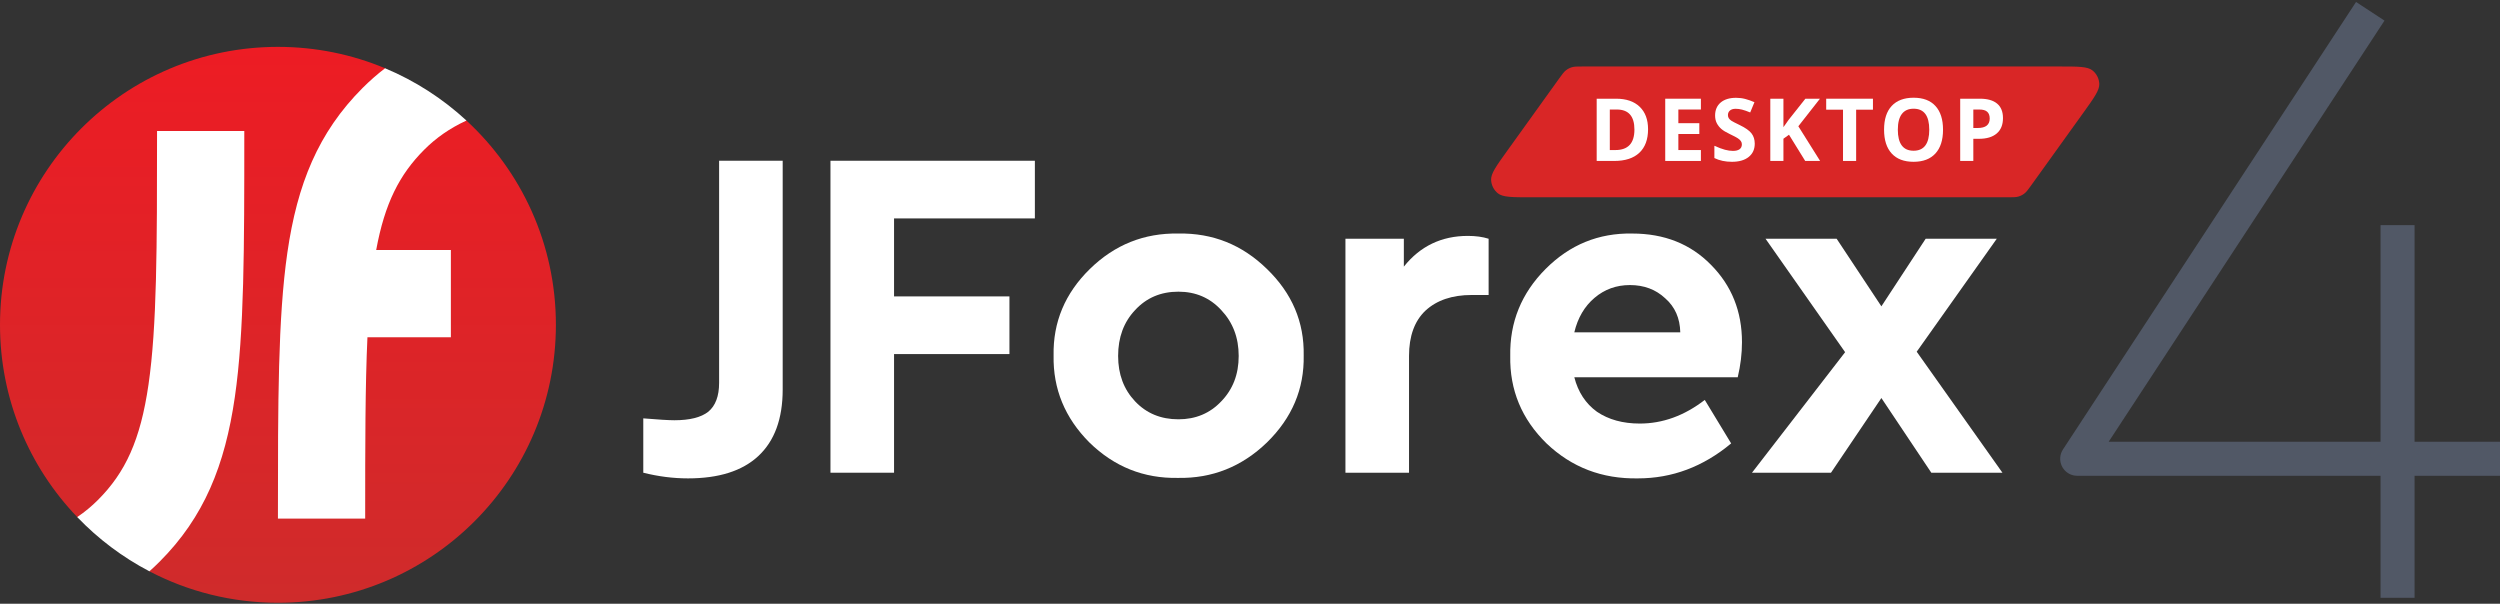 <svg width="294" height="71" viewBox="0 0 294 71" fill="none" xmlns="http://www.w3.org/2000/svg">
<rect x="0" y="0" width="294" height="71" fill="#333333" stroke="none"/>
<path d="M292 53.951H244.278L277.648 3M281.953 28.476V68.304" stroke="#515866" stroke-width="4" stroke-linecap="square" stroke-linejoin="round"/>
<path d="M75.65 55.591V49.199C77.422 49.347 78.641 49.421 79.305 49.421C81.115 49.421 82.444 49.087 83.293 48.42C84.142 47.716 84.567 46.586 84.567 45.03V18.904H92.044V45.808C92.044 49.254 91.084 51.867 89.164 53.645C87.281 55.387 84.53 56.258 80.911 56.258C79.176 56.258 77.422 56.036 75.65 55.591Z" fill="white"/>
<path d="M97.663 55.591V18.904H121.701V25.686H105.14V34.857H118.71V41.639H105.14V55.591H97.663Z" fill="white"/>
<path d="M123.902 41.806C123.829 37.877 125.25 34.487 128.167 31.633C131.084 28.78 134.555 27.39 138.58 27.464C142.605 27.39 146.076 28.78 148.993 31.633C151.947 34.487 153.387 37.877 153.314 41.806C153.387 45.734 151.947 49.143 148.993 52.033C146.039 54.887 142.55 56.276 138.525 56.202C134.5 56.276 131.029 54.887 128.112 52.033C125.232 49.143 123.829 45.734 123.902 41.806ZM143.621 47.197C144.987 45.789 145.67 44.011 145.67 41.861C145.67 39.712 144.987 37.914 143.621 36.469C142.291 35.024 140.611 34.301 138.58 34.301C136.513 34.301 134.814 35.024 133.485 36.469C132.155 37.877 131.491 39.675 131.491 41.861C131.491 44.011 132.155 45.789 133.485 47.197C134.814 48.606 136.513 49.31 138.58 49.31C140.611 49.31 142.291 48.606 143.621 47.197Z" fill="white"/>
<path d="M175.062 28.076V34.691H173.068C170.779 34.691 168.969 35.302 167.64 36.525C166.348 37.748 165.701 39.526 165.701 41.861V55.591H158.224V28.076H165.092V31.355C167.012 28.947 169.523 27.742 172.625 27.742C173.548 27.742 174.36 27.853 175.062 28.076Z" fill="white"/>
<path d="M204.358 44.363H185.139C185.582 46.104 186.468 47.457 187.797 48.42C189.164 49.347 190.844 49.81 192.838 49.81C195.533 49.81 198.081 48.884 200.481 47.031L203.583 52.145C200.297 54.887 196.641 56.258 192.616 56.258C188.407 56.332 184.825 54.961 181.871 52.145C178.954 49.291 177.532 45.863 177.606 41.861C177.532 37.896 178.917 34.487 181.76 31.633C184.603 28.78 188 27.39 191.951 27.464C195.718 27.464 198.801 28.687 201.201 31.133C203.638 33.579 204.857 36.617 204.857 40.249C204.857 41.583 204.691 42.954 204.358 44.363ZM185.139 39.082H197.601C197.564 37.414 196.973 36.08 195.829 35.08C194.721 34.042 193.336 33.523 191.675 33.523C190.087 33.523 188.702 34.023 187.52 35.024C186.339 36.025 185.545 37.377 185.139 39.082Z" fill="white"/>
<path d="M235.486 55.591H227.122L221.251 46.808L215.325 55.591H206.034L216.986 41.416L207.626 28.076H215.989L221.251 36.025L226.458 28.076H234.821L225.405 41.361L235.486 55.591Z" fill="white"/>
<path d="M65.373 38.198C65.373 56.25 50.739 70.885 32.686 70.885C27.235 70.885 22.095 69.55 17.576 67.19C16.959 66.087 15.774 64.482 14.254 63.307C12.961 62.308 10.335 61.302 9.078 60.804C3.455 54.934 0 46.969 0 38.198C0 20.146 14.634 5.512 32.686 5.512C37.15 5.512 41.404 6.406 45.28 8.026C46.364 9.138 47.957 10.436 49.41 11.334C51.2 12.441 53.09 13.312 54.858 14.181C61.324 20.153 65.373 28.703 65.373 38.198Z" fill="url(#paint0_linear_1318_371)"/>
<path fill-rule="evenodd" clip-rule="evenodd" d="M54.855 14.177C52.069 11.605 48.834 9.511 45.282 8.027C44.367 8.729 43.488 9.498 42.645 10.341C37.413 15.573 34.959 21.672 33.795 29.706C32.685 37.369 32.685 47.316 32.685 60.536V60.99H42.945C42.945 52.213 42.95 45.296 43.211 39.663H53.023V29.402H44.239C45.246 23.913 46.978 20.519 49.9 17.596C51.276 16.221 52.872 15.093 54.855 14.177ZM9.081 60.807C11.533 63.367 14.397 65.528 17.568 67.185C17.976 66.824 18.377 66.447 18.769 66.054C24.002 60.822 26.455 54.723 27.619 46.689C28.73 39.026 28.73 29.079 28.729 15.86V15.405H18.469C18.469 29.183 18.456 38.378 17.465 45.218C16.515 51.774 14.739 55.574 11.514 58.799C10.775 59.538 9.973 60.206 9.081 60.807Z" fill="white"/>
<path d="M183.347 9.245C183.727 8.717 183.916 8.453 184.16 8.264C184.368 8.103 184.603 7.982 184.854 7.907C185.15 7.819 185.474 7.819 186.121 7.819H242.219C244.402 7.819 245.494 7.819 246.074 8.281C246.557 8.665 246.85 9.242 246.877 9.861C246.91 10.603 246.271 11.493 244.992 13.272L238.884 21.775C238.505 22.303 238.315 22.567 238.071 22.756C237.863 22.917 237.628 23.038 237.377 23.113C237.081 23.201 236.757 23.201 236.11 23.201H180.013C177.829 23.201 176.737 23.201 176.158 22.739C175.675 22.355 175.381 21.778 175.354 21.159C175.321 20.416 175.96 19.527 177.239 17.747L183.347 9.245Z" fill="#D92626"/>
<path d="M193.812 15.198C193.812 16.403 193.47 17.326 192.786 17.967C192.105 18.608 191.12 18.928 189.832 18.928H187.77V11.608H190.056C191.245 11.608 192.168 11.923 192.825 12.554C193.483 13.185 193.812 14.066 193.812 15.198ZM192.208 15.238C192.208 13.665 191.517 12.879 190.136 12.879H189.314V17.646H189.976C191.464 17.646 192.208 16.843 192.208 15.238Z" fill="white"/>
<path d="M200.025 18.928H195.831V11.608H200.025V12.879H197.375V14.487H199.841V15.758H197.375V17.646H200.025V18.928Z" fill="white"/>
<path d="M206.358 16.895C206.358 17.556 206.121 18.077 205.646 18.457C205.174 18.838 204.517 19.028 203.673 19.028C202.896 19.028 202.209 18.881 201.611 18.587V17.145C202.102 17.366 202.518 17.521 202.856 17.611C203.198 17.701 203.51 17.746 203.793 17.746C204.131 17.746 204.39 17.681 204.57 17.551C204.752 17.421 204.844 17.227 204.844 16.97C204.844 16.827 204.804 16.7 204.724 16.59C204.644 16.476 204.527 16.368 204.371 16.264C204.218 16.161 203.904 15.995 203.429 15.768C202.984 15.558 202.65 15.356 202.428 15.163C202.205 14.969 202.028 14.744 201.895 14.487C201.762 14.23 201.696 13.929 201.696 13.585C201.696 12.938 201.913 12.429 202.348 12.058C202.787 11.688 203.391 11.502 204.161 11.502C204.54 11.502 204.9 11.547 205.242 11.638C205.588 11.728 205.948 11.855 206.323 12.018L205.825 13.225C205.436 13.065 205.114 12.953 204.859 12.889C204.606 12.826 204.357 12.794 204.112 12.794C203.819 12.794 203.595 12.863 203.439 13C203.283 13.136 203.205 13.315 203.205 13.535C203.205 13.672 203.237 13.792 203.3 13.896C203.363 13.996 203.462 14.095 203.598 14.191C203.738 14.285 204.065 14.455 204.58 14.702C205.26 15.029 205.727 15.358 205.979 15.688C206.232 16.015 206.358 16.418 206.358 16.895Z" fill="white"/>
<path d="M214.046 18.928H212.292L210.385 15.844L209.732 16.314V18.928H208.188V11.608H209.732V14.957L210.34 14.096L212.312 11.608H214.026L211.485 14.847L214.046 18.928Z" fill="white"/>
<path d="M218.282 18.928H216.738V12.899H214.76V11.608H220.259V12.899H218.282V18.928Z" fill="white"/>
<path d="M228.5 15.258C228.5 16.47 228.201 17.401 227.603 18.052C227.005 18.703 226.149 19.028 225.033 19.028C223.917 19.028 223.06 18.703 222.463 18.052C221.865 17.401 221.566 16.466 221.566 15.248C221.566 14.029 221.865 13.1 222.463 12.459C223.064 11.815 223.924 11.492 225.043 11.492C226.162 11.492 227.017 11.816 227.608 12.464C228.203 13.111 228.5 14.043 228.5 15.258ZM223.185 15.258C223.185 16.076 223.339 16.692 223.648 17.105C223.957 17.519 224.419 17.726 225.033 17.726C226.265 17.726 226.881 16.903 226.881 15.258C226.881 13.609 226.268 12.784 225.043 12.784C224.429 12.784 223.965 12.993 223.653 13.41C223.341 13.824 223.185 14.44 223.185 15.258Z" fill="white"/>
<path d="M232.063 15.053H232.571C233.046 15.053 233.402 14.959 233.637 14.772C233.873 14.582 233.991 14.306 233.991 13.946C233.991 13.582 233.891 13.313 233.692 13.14C233.496 12.966 233.187 12.879 232.766 12.879H232.063V15.053ZM235.55 13.891C235.55 14.679 235.304 15.281 234.813 15.698C234.325 16.116 233.629 16.324 232.726 16.324H232.063V18.928H230.519V11.608H232.845C233.729 11.608 234.399 11.8 234.858 12.183C235.319 12.564 235.55 13.133 235.55 13.891Z" fill="white"/>
<defs>
<linearGradient id="paint0_linear_1318_371" x1="32.686" y1="5.512" x2="32.686" y2="70.885" gradientUnits="userSpaceOnUse">
<stop stop-color="#ED1C24"/>
<stop offset="1" stop-color="#CF2B2B"/>
</linearGradient>
</defs>
</svg>
